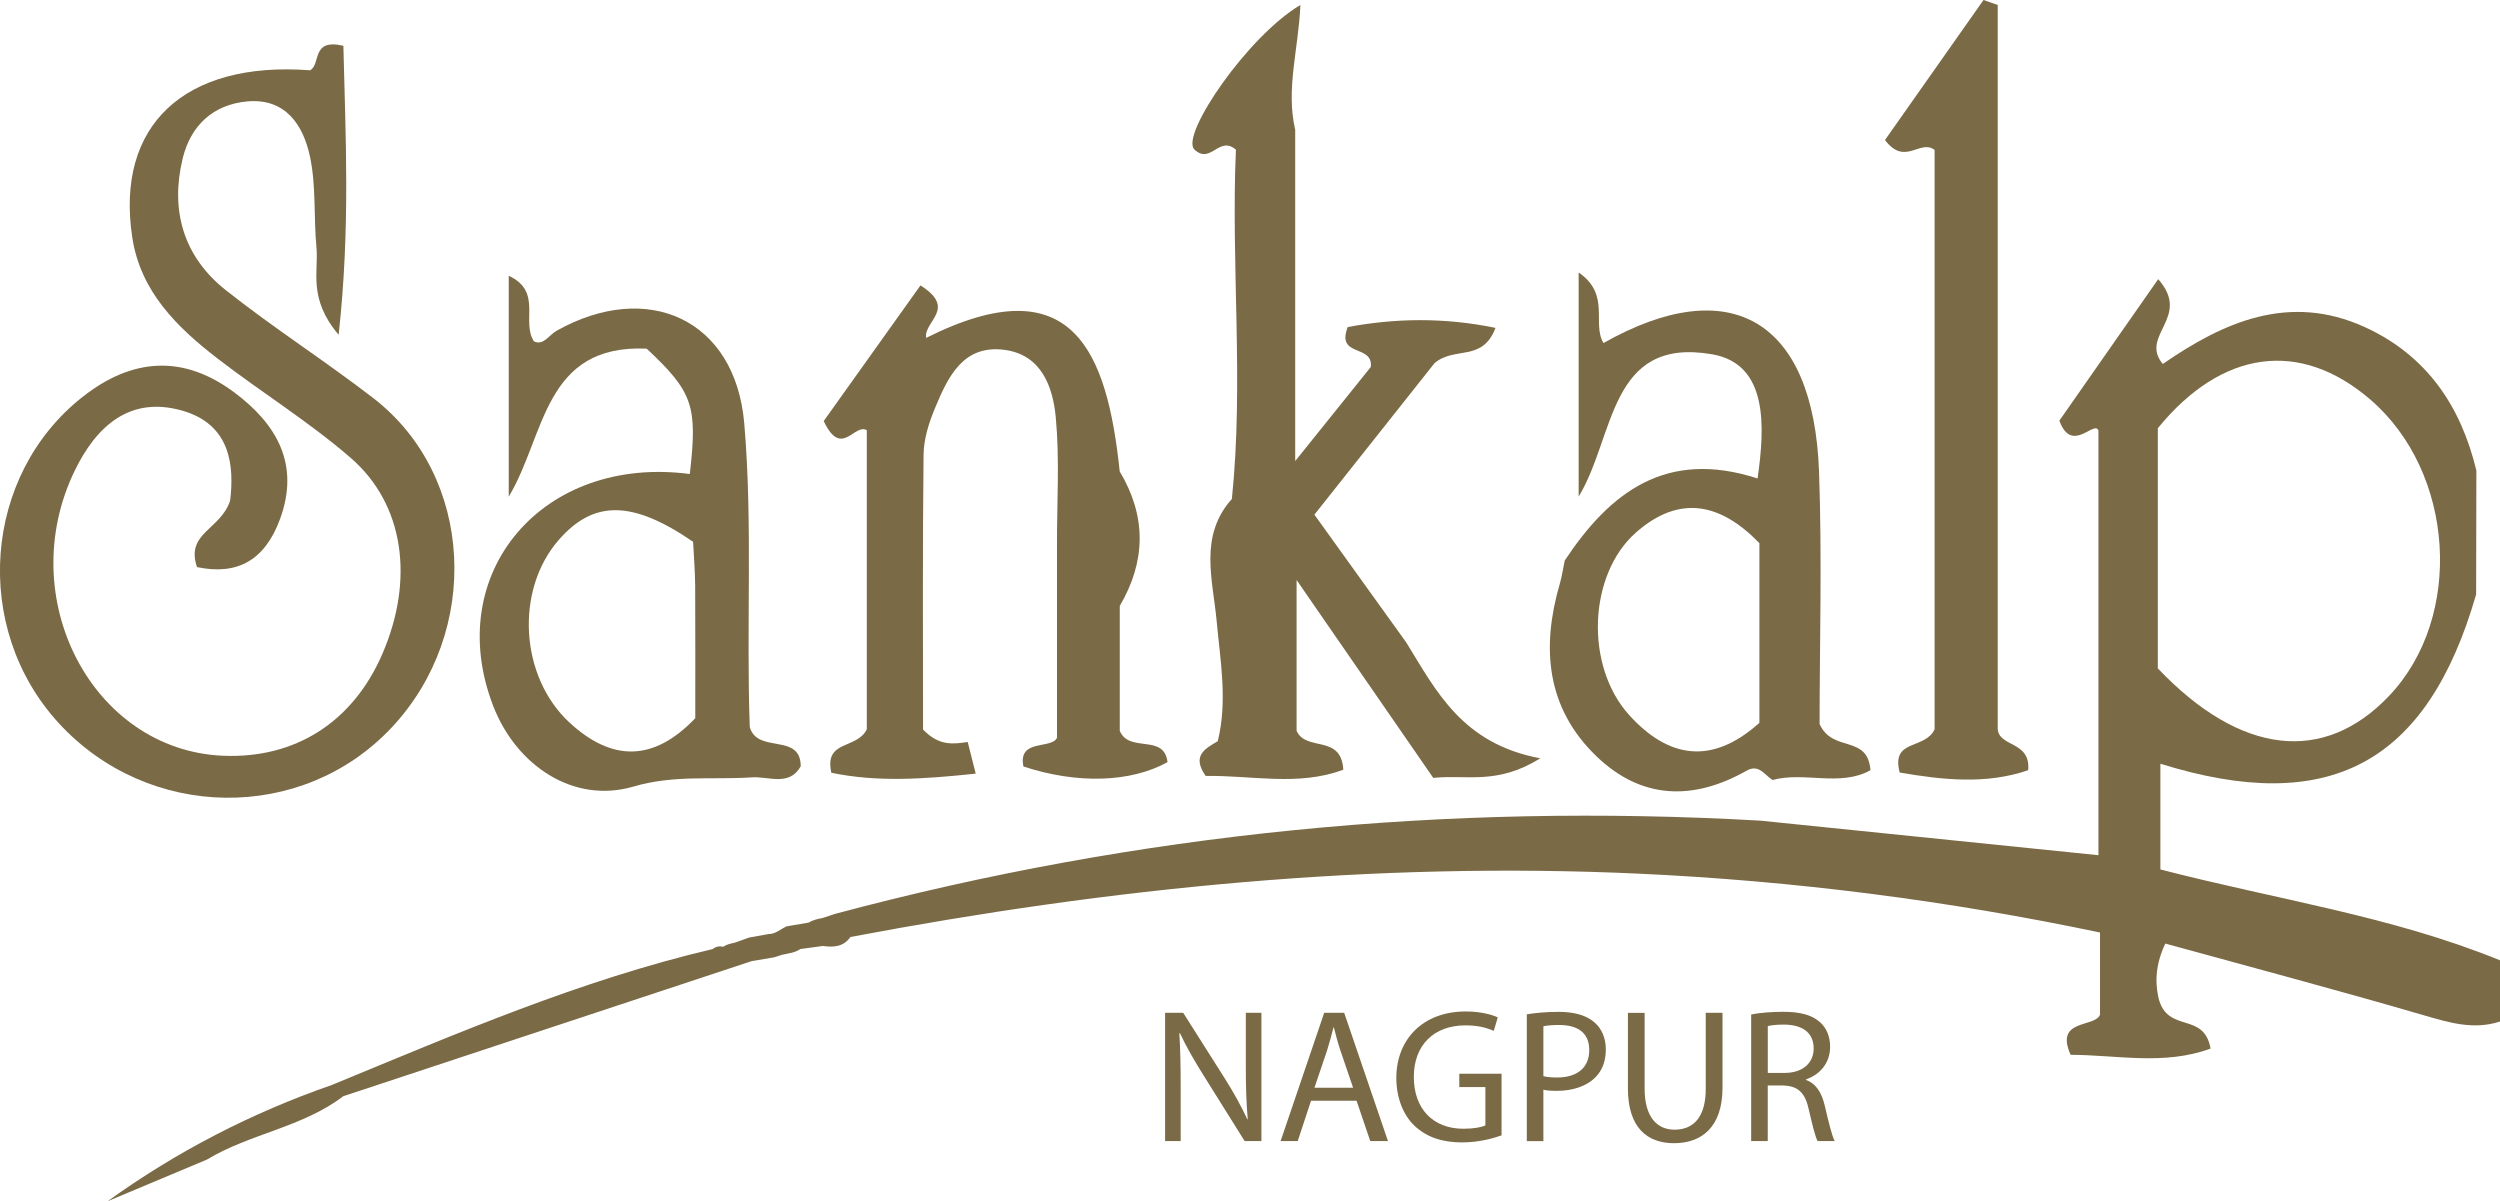 <?xml version="1.0" encoding="UTF-8"?>
<svg id="Layer_2" data-name="Layer 2" xmlns="http://www.w3.org/2000/svg" viewBox="0 0 506.89 243.56">
  <defs>
    <style>
      .cls-1 {
        fill: #7a6a45;
        stroke-width: 0px;
      }
    </style>
  </defs>
  <g id="Layer_1-2" data-name="Layer 1">
    <g>
      <path class="cls-1" d="M39.95,114.99c-2.39-6.95,4.82-7.58,6.72-13.52.81-6.87.21-15.41-9.78-18.23-10.55-2.99-17.35,3.15-21.73,12.17-12.53,25.8,3.53,56.67,30.03,57.82,14.65.63,26.33-6.81,32.31-20.59,6.52-15.02,4.53-30.35-6.41-39.82-8.42-7.29-18.02-13.23-26.88-20.05-8.32-6.4-15.74-13.66-17.4-24.68-3.42-22.68,10.59-35.77,36.07-33.84,2.24-1.26.15-6.5,6.74-4.97.43,18.2,1.44,36.77-.96,58.6-6.27-7.38-4.03-12.87-4.5-17.75-.58-6.14-.04-12.46-1.32-18.43-1.35-6.26-4.88-11.84-12.71-11.14-6.94.63-11.46,4.91-13.08,11.52-2.57,10.53.13,19.92,8.68,26.71,9.71,7.71,20.24,14.41,30.05,22,20.3,15.72,21.91,47.2,3.67,66.68-18.15,19.39-49.4,18.97-67.58-.9-17.64-19.27-15.31-50.2,4.85-66.08,10.12-7.98,20.48-8.61,30.78-.93,8.58,6.4,13.38,14.57,9.26,25.72-3.01,8.17-8.5,11.46-16.82,9.7Z"/>
      <path class="cls-1" d="M262.61,26.19v67.29c6.21-7.73,10.96-13.65,15.33-19.08.51-4.68-7.08-1.87-4.68-8.09,9.49-1.77,19.4-2.01,29.96.17-2.65,7-8.29,3.66-12.37,7.16-7.37,9.29-15.55,19.61-24.35,30.71,6.26,8.71,12.44,17.31,18.63,25.92,6.09,9.86,11.33,20.52,27.17,23.48-8.8,5.49-14.94,3.26-21.7,3.97-8.7-12.6-17.51-25.36-27.71-40.12v30.57c1.9,4.33,9.06.61,9.47,7.89-9.15,3.44-18.75,1.09-27.9,1.27-2.91-4.14-.09-5.54,2.45-7.05,2.01-8.16.52-16.24-.23-24.4-.77-8.35-3.64-17.2,3.09-24.72,2.45-23.74-.21-47.5.82-70.8-3.42-3.01-5.14,3.16-8.48-.11-2.68-3.08,10.93-22.98,21.55-29.24-.36,8.83-2.97,17.02-1.07,25.21Z"/>
      <path class="cls-1" d="M392.25,147.85V30.39c-2.99-2.25-5.97,3.39-10.06-2,6.35-9.02,13.17-18.71,19.98-28.39.96.34,1.92.68,2.88,1.01v146.43c-.16,4.19,6.72,2.56,6.18,8.72-8.54,2.95-17.39,1.96-26.05.48-1.84-6.89,5.14-4.57,7.08-8.78Z"/>
      <path class="cls-1" d="M368.93,146.78c0-15.73.52-33.45-.11-51.14-1.1-30.79-17.98-40.62-43.7-26.09-2.41-3.96,1.51-9.81-5.04-14.3v45.44c7.41-12.17,6.05-32.48,27.05-28.86,11.41,1.96,10.73,14.68,9.23,25.18-18.54-6.02-29.94,2.82-39.1,16.64-.33,1.58-.56,3.2-1.01,4.74-3.77,12.97-2.73,25.15,7.44,34.95,9.11,8.77,19.62,9.06,30.48,2.9,2.44-1.38,3.62.89,5.22,1.91,6.43-1.77,13.72,1.45,19.86-1.99-.59-7.34-7.65-3.44-10.32-9.37ZM356.73,146.56c-9.83,8.82-18.62,6.98-26.37-1.54-9.08-9.98-8.33-28.54,1.35-37.06,8.85-7.79,17.19-5.92,25.02,2.17v36.44Z"/>
      <path class="cls-1" d="M152.02,147.45c-.74-20.52.63-41.2-1.12-61.62-1.82-21.14-19.62-29.09-38.01-18.79-1.64.92-2.71,3.11-4.64,2.16-2.62-4.04,1.8-10.09-5.1-13.28v44.78c7.47-12.45,7.02-30.93,27.97-30.01,9.41,8.82,10.33,11.61,8.74,25.42-29.81-3.92-50.2,20.07-39.89,46.95,4.66,12.15,16.32,19.98,28.46,16.42,8.27-2.43,16.07-1.33,24.08-1.87,3.33-.22,7.52,1.9,9.84-2.24,0-6.86-8.75-2.47-10.32-7.92ZM140.97,145.62c-8.63,9.04-17.04,8.63-25.41.97-10.2-9.34-11.16-26.96-2.26-37.13,7.03-8.04,14.8-8.13,27.23.39.16,3.2.4,6.05.42,8.9.05,9.04.02,18.09.02,26.86Z"/>
      <path class="cls-1" d="M438.03,176.29v-21.44c34.2,10.67,54.11.04,64.02-34.33.02-8.37.03-16.74.05-25.11-3.14-13.1-10.11-23.4-22.69-29.12-15.29-6.94-28.62-.98-40.89,7.51-4.84-5.83,5.92-9.42-.93-17.2-7.3,10.44-14.11,20.19-20.04,28.69,2.5,6.86,7.08-.18,7.92,1.99v86.12c-23.43-2.4-46-4.7-68.57-7.01-63.53-3.61-126.07,2.46-187.54,18.89,0,0,0,0,0,0-.85.28-1.69.56-2.54.84-.99.2-1.98.39-2.85.94-1.49.25-2.98.51-4.47.76-1.21.53-2.2,1.56-3.64,1.56-1.32.24-2.64.47-3.96.71-.98.35-1.96.7-2.94,1.05-.82.16-1.64.35-2.34.83-.79-.2-1.5-.04-2.13.46-26.78,6.29-51.91,17.13-77.2,27.55-16.29,5.67-31.46,13.48-45.48,23.58,6.71-2.82,13.43-5.63,20.14-8.45,8.75-5.28,19.39-6.54,27.65-12.85,27.59-9.13,55.18-18.25,82.78-27.38,0,0,0,0,0,0,1.53-.26,3.06-.52,4.59-.78,0,0,0,0,0,0,.55-.18,1.11-.35,1.66-.53,1.25-.27,2.55-.4,3.65-1.15,1.52-.21,3.04-.41,4.56-.62,2.17.31,4.19.18,5.59-1.82h0c52.82-10,106-15.33,159.87-12.84,31.48,1.46,62.54,5.42,93.49,11.93v16.68c-1.07,2.65-9.25.77-5.96,8.12,9.23,0,18.96,2.22,28.38-1.27-1.37-7.6-8.68-2.95-10.55-10.2-.34-1.71-1.21-5.7,1.37-11.09,17.33,4.77,34.85,9.42,52.24,14.49,5.24,1.52,10.23,3.09,15.64,1.31v-12.39c-21.91-8.96-45.34-12.33-68.86-18.43ZM437.52,86.81c13-15.9,28.8-18.04,43.03-5.84,17.21,14.75,19.08,44.14,3.83,60.15-13.18,13.85-30.08,12.05-46.87-5.6,0-16.55,0-32.63,0-48.7Z"/>
      <path class="cls-1" d="M227.04,148.2v-25.35c5.34-9.09,5.42-18.18-.01-27.26-2.54-24.05-9.35-42.06-39.25-27.08-.55-3.41,6.37-5.88-1.15-10.64-6.8,9.53-13.6,19.07-19.62,27.5,3.61,7.67,6.23.34,8.74,1.86v60.63c-1.97,4.12-8.71,2.09-7.19,8.82,9.32,1.95,18.84,1.28,29.27.18-.67-2.65-1.14-4.53-1.62-6.42-2.89.43-5.79.89-9.06-2.53,0-17.93-.11-36.85.11-55.76.04-3.21,1.12-6.55,2.38-9.56,2.59-6.19,5.64-12.73,13.98-11.66,7.54.96,9.86,7.51,10.44,13.66.81,8.56.23,17.26.25,25.89h0v39.11c-1.09,2.38-7.96.12-6.81,5.82,10.9,3.59,21.73,3.26,29.22-.88-.69-5.86-7.72-1.77-9.67-6.32Z"/>
      <g>
        <path class="cls-1" d="M236.23,231.36v-26.01h3.67l8.34,13.16c1.93,3.05,3.43,5.79,4.67,8.45l.08-.04c-.31-3.47-.39-6.64-.39-10.69v-10.88h3.16v26.01h-3.4l-8.26-13.2c-1.81-2.89-3.55-5.87-4.86-8.68l-.12.04c.19,3.28.27,6.41.27,10.73v11.11h-3.16Z"/>
        <path class="cls-1" d="M265.82,223.18l-2.7,8.18h-3.47l8.84-26.01h4.05l8.88,26.01h-3.59l-2.78-8.18h-9.22ZM274.35,220.55l-2.55-7.49c-.58-1.7-.96-3.24-1.35-4.75h-.08c-.39,1.54-.81,3.13-1.31,4.71l-2.55,7.53h7.83Z"/>
        <path class="cls-1" d="M304.45,230.2c-1.5.54-4.48,1.43-7.99,1.43-3.94,0-7.18-1-9.72-3.43-2.24-2.16-3.63-5.63-3.63-9.69.04-7.76,5.36-13.43,14.09-13.43,3.01,0,5.36.66,6.48,1.2l-.81,2.74c-1.39-.62-3.13-1.12-5.75-1.12-6.33,0-10.46,3.94-10.46,10.46s3.97,10.5,10.03,10.5c2.2,0,3.7-.31,4.48-.69v-7.76h-5.29v-2.7h8.57v12.5Z"/>
        <path class="cls-1" d="M309.58,205.66c1.62-.27,3.74-.5,6.44-.5,3.32,0,5.75.77,7.29,2.16,1.43,1.23,2.28,3.13,2.28,5.44s-.69,4.21-2.01,5.56c-1.78,1.89-4.67,2.86-7.95,2.86-1,0-1.93-.04-2.7-.23v10.42h-3.36v-25.7ZM312.93,218.2c.73.19,1.66.27,2.78.27,4.05,0,6.52-1.97,6.52-5.56s-2.43-5.09-6.14-5.09c-1.47,0-2.59.12-3.16.27v10.11Z"/>
        <path class="cls-1" d="M333.46,205.35v15.4c0,5.83,2.59,8.3,6.06,8.3,3.86,0,6.33-2.55,6.33-8.3v-15.4h3.4v15.17c0,7.99-4.21,11.27-9.84,11.27-5.33,0-9.34-3.05-9.34-11.11v-15.32h3.4Z"/>
        <path class="cls-1" d="M355.07,205.69c1.7-.35,4.13-.54,6.44-.54,3.59,0,5.9.66,7.52,2.12,1.31,1.16,2.04,2.93,2.04,4.94,0,3.43-2.16,5.71-4.9,6.64v.12c2.01.7,3.2,2.55,3.82,5.25.85,3.63,1.47,6.14,2.01,7.14h-3.47c-.42-.73-1-2.97-1.74-6.21-.77-3.59-2.16-4.94-5.21-5.06h-3.16v11.27h-3.36v-25.66ZM358.43,217.54h3.43c3.59,0,5.87-1.97,5.87-4.94,0-3.36-2.43-4.82-5.98-4.86-1.62,0-2.78.15-3.32.31v9.49Z"/>
      </g>
    </g>
  </g>
</svg>
